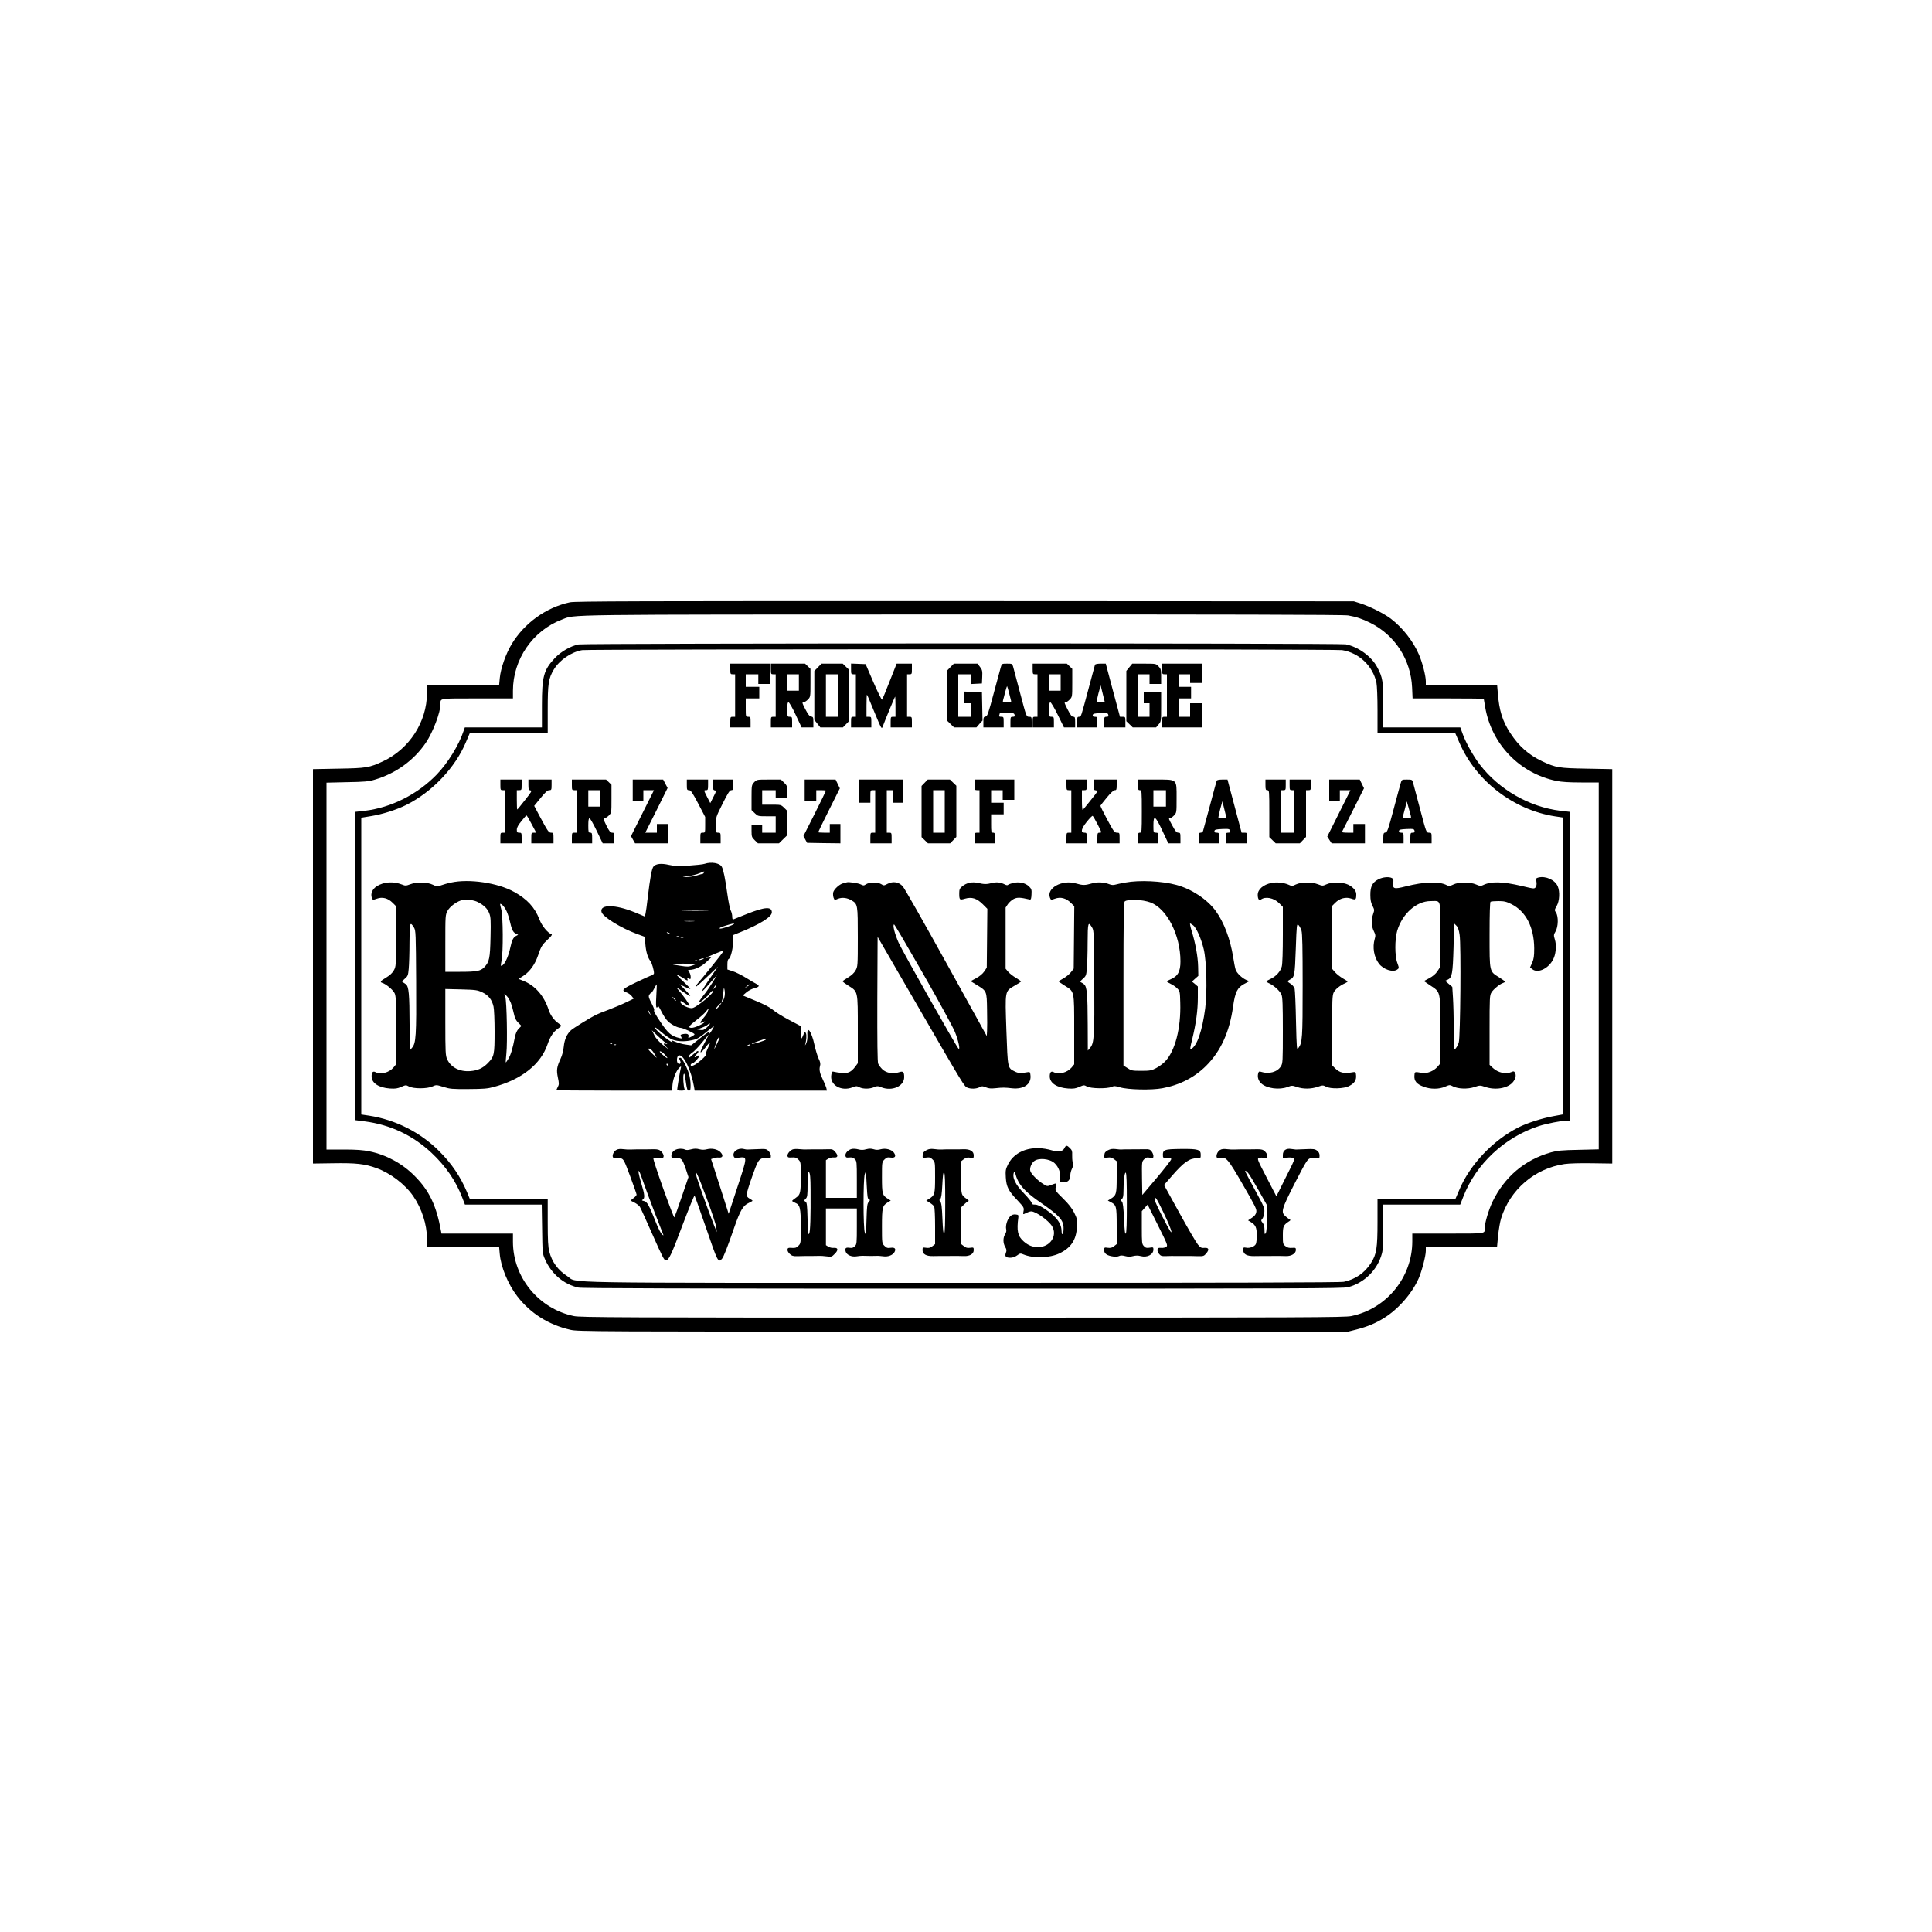 <?xml version="1.0" encoding="UTF-8" standalone="yes"?>
<svg version="1.0" xmlns="http://www.w3.org/2000/svg" width="2000" height="2000" viewBox="0 0 2000 2000" preserveAspectRatio="xMidYMid meet">
  <g transform="translate(0,2000) scale(0.1,-0.1)" fill="#000000" stroke="none">
    <path d="M5900 13765 c-247 -53 -472 -215 -604 -434 -60 -99 -113 -252 -122
-348 l-7 -73 -373 0 -374 0 0 -87 c-1 -295 -182 -576 -455 -704 -142 -66 -171
-71 -462 -76 l-263 -5 0 -2041 0 -2042 207 3 c238 4 329 -6 450 -50 145 -52
298 -169 382 -292 87 -126 141 -293 141 -438 l0 -88 374 0 373 0 6 -67 c11
-137 86 -318 181 -441 137 -178 324 -296 551 -348 77 -18 219 -19 4065 -19
l3985 0 87 22 c115 30 195 63 287 120 146 91 288 253 357 409 32 73 74 233 74
285 l0 39 368 0 369 0 11 118 c7 64 20 144 31 178 91 298 348 519 657 564 47
7 163 10 287 8 l207 -3 0 2042 0 2041 -262 5 c-292 5 -322 10 -463 76 -141 67
-242 156 -331 293 -80 122 -115 232 -129 416 l-7 82 -369 0 -369 0 0 38 c0 54
-35 192 -70 273 -59 140 -171 282 -293 375 -72 54 -212 124 -312 157 l-70 22
-4025 2 c-3403 1 -4035 -1 -4090 -12z m8056 -136 c83 -14 148 -36 228 -76 256
-127 421 -381 434 -670 l5 -113 368 0 c203 0 369 -2 369 -4 0 -2 7 -42 15 -89
67 -383 357 -683 737 -761 54 -11 132 -16 258 -16 l180 0 0 -1899 0 -1899
-207 -5 c-174 -3 -221 -8 -287 -26 -272 -76 -482 -254 -607 -514 -39 -83 -79
-217 -79 -268 0 -63 23 -59 -381 -59 l-369 0 0 -80 c0 -372 -266 -699 -632
-774 -70 -14 -455 -16 -4023 -16 -3561 0 -3953 2 -4023 16 -365 75 -632 400
-632 770 l0 84 -370 0 -370 0 -4 23 c-49 269 -122 422 -275 575 -127 128 -292
217 -465 253 -69 14 -134 19 -268 19 l-178 0 0 1899 0 1899 213 5 c181 3 223
7 287 26 218 65 404 199 529 383 73 109 151 314 151 399 0 63 -23 59 381 59
l369 0 0 80 c0 324 205 622 506 736 147 55 -108 52 4140 53 2715 1 3959 -2
4000 -10z"/>
    <path d="M5990 13329 c-83 -16 -183 -74 -247 -142 -115 -123 -133 -189 -133
-489 l0 -228 -399 0 -399 0 -13 -37 c-47 -144 -165 -335 -281 -454 -198 -203
-468 -339 -740 -372 l-98 -11 0 -1596 0 -1596 93 -12 c266 -34 500 -144 695
-327 147 -138 251 -290 317 -462 l28 -73 398 0 397 0 4 -252 c3 -243 4 -255
28 -310 66 -154 196 -264 348 -297 39 -8 1090 -11 3980 -11 3495 0 3934 2
3987 15 170 45 306 180 351 350 10 35 14 119 14 278 l0 227 398 0 398 0 33 84
c131 337 427 614 781 729 77 25 240 57 292 57 l28 0 0 1598 0 1598 -97 11
c-321 39 -635 219 -834 478 -64 83 -143 223 -175 311 l-27 74 -398 0 -399 0 0
228 c0 251 -6 288 -63 395 -59 112 -197 212 -326 237 -67 13 -7875 12 -7941
-1z m7904 -59 c175 -28 318 -164 355 -338 6 -31 11 -152 11 -287 l0 -235 403
0 402 0 43 -99 c172 -397 561 -696 991 -762 l81 -12 0 -1537 0 -1536 -97 -18
c-114 -20 -275 -71 -365 -117 -263 -133 -503 -386 -612 -648 l-39 -91 -403 0
-404 0 0 -236 c0 -276 -10 -340 -69 -431 -65 -101 -161 -167 -279 -192 -38 -8
-1123 -11 -3948 -11 -4340 0 -3975 -6 -4091 69 -97 62 -160 148 -187 256 -12
46 -16 115 -16 302 l0 243 -403 0 -404 0 -28 68 c-69 163 -161 299 -290 427
-194 194 -452 324 -724 366 l-81 12 0 1536 0 1536 103 17 c117 19 261 65 362
115 268 134 508 386 619 652 l39 91 403 0 404 0 0 243 c0 272 8 324 63 416 59
98 181 182 294 201 71 11 7795 12 7867 0z"/>
    <path d="M7560 13075 c0 -52 1 -55 25 -55 l25 0 0 -220 0 -220 -25 0 c-24 0
-25 -3 -25 -55 l0 -55 105 0 105 0 0 55 c0 52 -1 55 -25 55 -25 0 -25 0 -25
95 l0 95 70 0 70 0 0 60 0 60 -70 0 -70 0 0 65 0 65 65 0 65 0 0 -50 0 -50 60
0 60 0 0 105 0 105 -205 0 -205 0 0 -55z"/>
    <path d="M7980 13075 c0 -52 1 -55 25 -55 l25 0 0 -220 0 -220 -25 0 c-24 0
-25 -3 -25 -55 l0 -55 110 0 110 0 0 55 c0 52 -1 55 -25 55 -24 0 -25 2 -25
75 0 55 3 75 13 75 7 0 41 -58 74 -130 l61 -130 61 0 61 0 0 54 c0 49 -2 55
-22 58 -17 2 -33 22 -61 76 -33 63 -36 72 -19 72 10 0 30 13 45 28 27 28 27
29 27 173 l0 145 -28 27 -28 27 -177 0 -177 0 0 -55z m290 -140 l0 -85 -60 0
-60 0 0 85 0 85 60 0 60 0 0 -85z"/>
    <path d="M8467 13092 l-37 -38 0 -253 0 -253 31 -39 31 -39 117 0 117 0 32 33
32 33 0 265 0 265 -33 32 -33 32 -110 0 -110 0 -37 -38z m213 -292 l0 -220
-65 0 -65 0 0 220 0 220 65 0 65 0 0 -220z"/>
    <path d="M8810 13075 c0 -52 1 -55 25 -55 l25 0 0 -220 0 -220 -25 0 c-24 0
-25 -3 -25 -55 l0 -55 105 0 105 0 0 55 c0 52 -1 55 -25 55 l-25 0 0 117 c0
64 2 114 5 111 3 -2 34 -75 69 -161 84 -202 82 -199 95 -165 26 70 123 303
127 307 2 2 4 -44 4 -102 l0 -107 -25 0 c-24 0 -25 -3 -25 -55 l0 -55 110 0
110 0 0 55 c0 52 -1 55 -25 55 l-25 0 0 220 0 220 25 0 c24 0 25 3 25 55 l0
55 -79 0 -79 0 -72 -182 c-39 -101 -75 -186 -79 -191 -4 -4 -44 77 -89 180
l-81 188 -75 3 -76 3 0 -56z"/>
    <path d="M9837 13092 l-37 -38 0 -255 0 -255 38 -37 38 -37 116 0 116 0 31 36
32 35 -3 147 -3 147 -92 3 -93 3 0 -61 0 -60 35 0 35 0 0 -70 0 -70 -65 0 -65
0 0 220 0 220 65 0 65 0 0 -50 0 -51 58 3 57 3 3 68 c3 61 0 73 -23 103 l-26
34 -122 0 -123 0 -37 -38z"/>
    <path d="M10360 13093 c-6 -21 -39 -144 -74 -273 -56 -210 -65 -235 -84 -238
-20 -3 -22 -10 -22 -58 l0 -54 105 0 105 0 0 55 c0 53 -1 55 -26 55 -20 0 -25
4 -20 16 3 9 6 18 6 20 0 2 33 4 74 4 65 0 74 -2 79 -20 4 -16 0 -20 -19 -20
-22 0 -24 -4 -24 -55 l0 -55 110 0 110 0 0 55 c0 53 -1 55 -27 55 -28 0 -28 0
-92 243 -36 133 -68 257 -73 275 -9 31 -10 32 -63 32 -54 0 -54 0 -65 -37z
m85 -263 c9 -36 18 -73 21 -82 5 -15 -2 -18 -41 -18 -44 0 -47 1 -41 23 3 12
14 50 22 85 9 34 18 61 19 60 2 -2 11 -32 20 -68z"/>
    <path d="M10690 13075 c0 -52 1 -55 25 -55 l25 0 0 -220 0 -220 -25 0 c-24 0
-25 -3 -25 -55 l0 -55 110 0 110 0 0 55 c0 52 -1 55 -25 55 -24 0 -25 2 -25
75 0 54 4 75 13 75 7 0 42 -58 77 -130 l64 -130 58 0 58 0 0 55 c0 48 -2 55
-20 55 -14 0 -29 19 -55 70 -40 78 -40 80 -22 80 7 0 25 13 40 28 27 28 27 29
27 173 l0 145 -28 27 -28 27 -177 0 -177 0 0 -55z m290 -140 l0 -85 -60 0 -60
0 0 85 0 85 60 0 60 0 0 -85z"/>
    <path d="M11335 13118 c-2 -7 -29 -107 -60 -223 -88 -329 -83 -315 -105 -315
-18 0 -20 -7 -20 -55 l0 -55 105 0 105 0 0 55 c0 52 -1 55 -26 55 -19 0 -25 5
-22 18 3 14 16 17 79 20 70 3 77 1 82 -18 4 -16 0 -20 -19 -20 -22 0 -24 -4
-24 -55 l0 -55 110 0 110 0 0 55 c0 54 -1 55 -28 55 l-28 0 -74 275 -73 275
-54 0 c-34 0 -55 -5 -58 -12z m62 -386 c-21 -2 -41 -1 -44 1 -2 3 6 43 18 89
l23 83 21 -85 21 -85 -39 -3z"/>
    <path d="M11691 13093 l-31 -38 0 -260 0 -261 33 -32 33 -32 121 0 121 0 26
31 c26 30 26 33 26 185 l0 154 -90 0 -90 0 0 -60 0 -60 30 0 30 0 0 -70 0 -70
-60 0 -60 0 0 220 0 220 60 0 60 0 0 -50 0 -50 60 0 60 0 0 77 c0 70 -2 79
-27 105 -26 28 -28 28 -149 28 l-123 0 -30 -37z"/>
    <path d="M12030 13075 c0 -52 1 -55 25 -55 l25 0 0 -220 0 -220 -25 0 c-24 0
-25 -3 -25 -55 l0 -55 205 0 205 0 0 125 0 125 -60 0 -60 0 0 -70 0 -70 -60 0
-60 0 0 95 0 95 65 0 65 0 0 60 0 60 -65 0 -65 0 0 65 0 65 60 0 60 0 0 -45 0
-45 60 0 60 0 0 100 0 100 -205 0 -205 0 0 -55z"/>
    <path d="M5180 11875 c0 -52 1 -55 25 -55 l25 0 0 -220 0 -220 -25 0 c-24 0
-25 -3 -25 -55 l0 -55 110 0 110 0 0 55 c0 52 -1 55 -25 55 -21 0 -25 5 -25
31 0 22 14 48 48 89 26 33 49 59 52 59 3 1 27 -39 53 -89 l48 -90 -25 0 c-25
0 -26 -3 -26 -55 l0 -55 115 0 115 0 0 55 c0 51 -2 55 -24 55 -26 0 -33 10
-125 181 l-51 97 66 81 c49 60 72 81 90 81 22 0 24 4 24 55 l0 55 -120 0 -120
0 0 -54 c0 -48 3 -55 21 -58 18 -3 11 -15 -56 -100 -42 -54 -78 -98 -81 -98
-2 0 -4 45 -4 100 l0 100 25 0 c24 0 25 3 25 55 l0 55 -110 0 -110 0 0 -55z"/>
    <path d="M5920 11875 c0 -52 1 -55 25 -55 l25 0 0 -220 0 -220 -25 0 c-24 0
-25 -3 -25 -55 l0 -55 105 0 105 0 0 55 c0 48 -2 55 -20 55 -18 0 -20 7 -20
75 0 54 4 75 13 74 6 0 40 -58 74 -130 l62 -129 61 0 60 0 0 55 c0 51 -2 55
-23 55 -18 0 -30 14 -60 75 -32 65 -34 75 -19 75 10 0 30 13 45 28 27 28 27
29 27 173 l0 145 -28 27 -28 27 -177 0 -177 0 0 -55z m290 -140 l0 -85 -60 0
-60 0 0 85 0 85 60 0 60 0 0 -85z"/>
    <path d="M6550 11820 l0 -110 55 0 55 0 0 55 0 55 55 0 55 0 -119 -238 -119
-238 21 -37 21 -37 173 0 173 0 0 100 0 100 -60 0 -60 0 0 -45 0 -45 -60 0
-60 0 116 231 115 232 -23 43 -23 44 -157 0 -158 0 0 -110z"/>
    <path d="M7110 11875 c0 -50 2 -55 23 -55 18 0 34 -23 95 -139 l72 -138 0 -82
c0 -80 0 -81 -25 -81 -24 0 -25 -3 -25 -55 l0 -55 105 0 105 0 0 55 c0 52 -1
55 -25 55 -25 0 -25 1 -25 80 0 79 1 82 70 220 55 110 74 140 90 140 18 0 20
7 20 55 l0 55 -105 0 -105 0 0 -54 c0 -46 3 -55 19 -58 18 -3 17 -8 -14 -68
l-32 -64 -32 62 c-37 73 -37 72 -11 72 18 0 20 7 20 55 l0 55 -110 0 -110 0 0
-55z"/>
    <path d="M7807 11902 c-26 -28 -27 -31 -27 -158 l0 -130 33 -32 c32 -31 35
-32 125 -32 l92 0 0 -85 0 -85 -70 0 -70 0 0 40 0 40 -55 0 -55 0 0 -63 c0
-58 3 -66 33 -95 l33 -32 109 0 109 0 43 42 43 42 0 126 0 126 -33 32 c-32 32
-34 32 -130 32 l-97 0 0 75 0 75 70 0 70 0 0 -40 0 -40 60 0 60 0 0 63 c0 58
-3 66 -33 95 l-33 32 -125 0 c-124 0 -125 0 -152 -28z"/>
    <path d="M8330 11820 l0 -110 60 0 60 0 0 55 0 55 50 0 c28 0 50 -2 50 -5 0
-3 -52 -110 -116 -238 l-117 -232 19 -35 19 -35 173 -3 172 -2 0 100 0 100
-55 0 -55 0 0 -45 0 -45 -60 0 c-33 0 -60 2 -60 5 0 3 50 106 112 230 l112
224 -22 46 -22 45 -160 0 -160 0 0 -110z"/>
    <path d="M8890 11810 l0 -120 60 0 60 0 0 65 c0 63 1 65 25 65 l25 0 0 -220 0
-220 -25 0 c-24 0 -25 -3 -25 -55 l0 -55 110 0 110 0 0 55 c0 52 -1 55 -25 55
l-25 0 0 220 0 220 30 0 30 0 0 -65 0 -65 55 0 55 0 0 120 0 120 -230 0 -230
0 0 -120z"/>
    <path d="M9572 11897 l-32 -33 0 -265 0 -265 33 -32 33 -32 115 0 115 0 32 33
32 33 0 265 0 265 -33 32 -33 32 -115 0 -115 0 -32 -33z m208 -297 l0 -220
-60 0 -60 0 0 220 0 220 60 0 60 0 0 -220z"/>
    <path d="M10090 11875 c0 -52 1 -55 25 -55 l25 0 0 -220 0 -220 -25 0 c-24 0
-25 -3 -25 -55 l0 -55 105 0 105 0 0 55 c0 48 -2 55 -20 55 -19 0 -20 7 -20
95 l0 95 65 0 65 0 0 60 0 60 -65 0 -65 0 0 65 0 65 60 0 60 0 0 -50 0 -50 60
0 60 0 0 105 0 105 -205 0 -205 0 0 -55z"/>
    <path d="M11040 11875 c0 -52 1 -55 25 -55 l25 0 0 -220 0 -220 -25 0 c-24 0
-25 -3 -25 -55 l0 -55 105 0 105 0 0 55 c0 52 -1 55 -25 55 -42 0 -32 42 27
115 28 35 55 62 59 59 5 -2 28 -43 52 -89 43 -84 44 -85 21 -85 -22 0 -24 -4
-24 -55 l0 -55 115 0 115 0 0 55 c0 53 -1 55 -27 55 -26 0 -35 13 -101 136
-40 75 -72 139 -70 144 2 4 31 42 66 84 39 48 70 76 82 76 18 0 20 7 20 55 l0
55 -120 0 -120 0 0 -54 c0 -51 2 -55 25 -58 24 -3 22 -7 -51 -98 -41 -52 -80
-99 -85 -104 -5 -6 -9 31 -9 97 l0 107 25 0 c24 0 25 3 25 55 l0 55 -105 0
-105 0 0 -55z"/>
    <path d="M11780 11875 c0 -48 2 -55 20 -55 19 0 20 -7 20 -220 0 -213 -1 -220
-20 -220 -18 0 -20 -7 -20 -55 l0 -55 105 0 105 0 0 55 c0 52 -1 55 -25 55
-24 0 -25 2 -25 75 0 114 19 103 93 -55 l61 -130 63 0 63 0 0 55 c0 50 -2 55
-22 55 -18 0 -31 16 -60 70 -43 78 -43 80 -25 80 7 0 25 13 40 28 27 28 27 29
27 178 0 205 12 194 -223 194 l-177 0 0 -55z m290 -140 l0 -85 -65 0 -65 0 0
85 0 85 65 0 65 0 0 -85z"/>
    <path d="M12595 11918 c-3 -7 -34 -123 -70 -258 -36 -135 -68 -253 -71 -262
-3 -10 -14 -18 -25 -18 -16 0 -19 -7 -19 -55 l0 -55 105 0 105 0 0 55 c0 52
-1 55 -26 55 -19 0 -25 5 -22 18 3 14 16 17 79 20 70 3 77 1 82 -18 4 -16 0
-20 -19 -20 -22 0 -24 -4 -24 -55 l0 -55 110 0 110 0 0 55 c0 54 -1 55 -28 55
l-29 0 -73 275 -73 275 -54 0 c-34 0 -55 -5 -58 -12z m62 -386 c-21 -2 -41 -1
-44 1 -2 3 6 43 18 89 l23 83 21 -85 21 -85 -39 -3z"/>
    <path d="M13100 11875 c0 -48 2 -55 20 -55 19 0 20 -7 20 -243 l0 -243 33 -32
33 -32 125 0 125 0 32 33 32 33 0 242 0 242 25 0 c24 0 25 3 25 55 l0 55 -110
0 -110 0 0 -55 c0 -52 1 -55 25 -55 l25 0 0 -220 0 -220 -70 0 -70 0 0 220 0
220 25 0 c24 0 25 3 25 55 l0 55 -105 0 -105 0 0 -55z"/>
    <path d="M13760 11820 l0 -110 55 0 55 0 0 55 0 55 55 0 55 0 -120 -240 -120
-240 22 -35 23 -35 173 0 172 0 0 100 0 100 -60 0 -60 0 0 -45 0 -45 -61 0
c-33 0 -59 3 -57 8 2 4 54 107 116 229 l112 223 -22 45 -22 45 -158 0 -158 0
0 -110z"/>
    <path d="M14500 11893 c-6 -21 -40 -144 -74 -273 -56 -210 -65 -235 -84 -238
-19 -3 -22 -10 -22 -58 l0 -54 105 0 105 0 0 55 c0 52 -1 55 -26 55 -19 0 -25
5 -22 18 3 14 16 17 79 20 70 3 77 1 82 -18 4 -16 0 -20 -19 -20 -22 0 -24 -4
-24 -55 l0 -55 110 0 110 0 0 55 c0 53 -1 55 -27 55 -28 0 -28 0 -92 243 -36
133 -68 257 -73 275 -9 31 -10 32 -63 32 -54 0 -54 0 -65 -37z m104 -335 c6
-28 6 -28 -40 -28 -43 0 -46 1 -40 23 3 12 14 51 23 87 l16 64 17 -59 c9 -33
20 -72 24 -87z"/>
    <path d="M7295 11058 c-16 -6 -91 -14 -165 -19 -110 -6 -148 -5 -206 8 -79 18
-132 12 -158 -16 -19 -20 -36 -116 -61 -326 -8 -71 -18 -144 -22 -161 l-8 -32
-105 44 c-200 82 -364 84 -343 3 14 -51 202 -167 371 -229 l77 -28 6 -78 c6
-77 26 -142 53 -174 13 -15 36 -94 36 -124 0 -8 -10 -18 -22 -22 -13 -3 -85
-36 -161 -72 -146 -69 -161 -85 -100 -106 17 -6 41 -23 52 -37 l21 -27 -77
-37 c-42 -21 -124 -55 -181 -77 -58 -21 -119 -46 -136 -55 -58 -29 -231 -136
-254 -157 -43 -38 -69 -97 -76 -171 -4 -42 -17 -92 -33 -125 -39 -85 -44 -116
-28 -194 13 -60 13 -72 0 -97 -8 -15 -15 -30 -15 -34 0 -3 269 -5 599 -5 l598
0 5 63 c6 65 41 151 74 178 16 13 17 12 11 -11 -7 -23 -37 -206 -37 -222 0 -5
18 -8 41 -8 32 0 40 3 36 14 -12 31 -18 132 -10 154 7 19 12 4 22 -72 12 -82
16 -96 32 -96 16 0 18 8 18 58 0 31 -7 82 -16 112 -20 71 -72 170 -89 170 -17
0 -17 -5 -3 -32 14 -26 -9 -45 -26 -21 -14 19 -7 70 10 77 49 18 129 -147 160
-326 l6 -38 685 0 684 0 -6 28 c-4 15 -19 52 -34 82 -34 69 -42 107 -31 145 6
23 3 40 -14 75 -12 25 -32 90 -44 145 -29 136 -79 207 -73 102 2 -34 -2 -66
-12 -88 -9 -19 -14 -25 -11 -14 13 45 17 104 7 121 -9 16 -12 14 -26 -19 -8
-20 -16 -37 -18 -37 -2 0 -3 28 -3 62 l0 63 -125 66 c-69 36 -145 84 -170 106
-31 26 -88 56 -178 93 l-133 55 36 31 c20 18 56 37 80 43 55 14 63 26 28 44
-16 8 -66 37 -112 66 -46 28 -108 59 -138 68 l-53 17 0 52 c0 35 5 54 14 57
21 8 49 128 44 190 l-4 55 80 32 c205 83 326 159 326 205 0 62 -70 58 -255
-15 -71 -28 -136 -54 -142 -57 -9 -3 -13 5 -13 28 0 19 -7 47 -15 63 -9 16
-25 95 -36 175 -22 159 -40 246 -57 278 -21 39 -110 54 -177 31z m-7 -90 c-3
-7 -9 -13 -14 -14 -5 0 -33 -8 -63 -17 -30 -9 -77 -16 -105 -16 -51 2 -51 2
14 9 36 4 88 17 115 28 61 25 58 25 53 10z m25 -395 c-62 -2 -165 -2 -230 0
-65 1 -14 3 112 3 127 0 180 -2 118 -3z m-130 -110 c-23 -2 -64 -2 -90 0 -26
2 -7 3 42 3 50 0 71 -1 48 -3z m415 -28 c-15 -15 -131 -53 -146 -48 -11 5 7
14 53 29 70 22 103 29 93 19z m-668 -95 c8 -5 11 -10 5 -10 -5 0 -17 5 -25 10
-8 5 -10 10 -5 10 6 0 17 -5 25 -10z m97 -36 c-3 -3 -12 -4 -19 -1 -8 3 -5 6
6 6 11 1 17 -2 13 -5z m46 -11 c-7 -2 -19 -2 -25 0 -7 3 -2 5 12 5 14 0 19 -2
13 -5z m407 -153 c-8 -16 -207 -263 -268 -333 -8 -9 -13 -19 -10 -22 3 -3 56
43 117 102 l113 107 -81 -119 c-45 -65 -81 -123 -81 -129 1 -11 12 0 103 104
l49 55 -47 -77 c-26 -42 -69 -104 -97 -138 -27 -34 -47 -64 -44 -67 8 -8 91
62 116 97 12 17 26 27 32 24 21 -13 -161 -166 -213 -179 -36 -9 -125 36 -125
62 0 17 6 15 45 -15 25 -19 47 -29 49 -23 3 10 -64 106 -117 165 -29 33 -20
28 58 -26 30 -21 59 -38 65 -38 6 0 -16 27 -49 61 l-60 61 53 -27 c30 -14 56
-24 58 -22 3 3 -32 39 -78 82 -64 59 -75 73 -48 60 19 -10 47 -26 62 -36 32
-23 42 -24 34 -4 -4 13 -2 14 14 5 18 -9 20 -7 20 17 0 16 -7 39 -16 51 -14
20 -14 22 4 22 53 0 123 33 174 81 l53 50 -35 -5 c-19 -2 -30 -3 -25 0 42 19
172 72 178 73 4 1 3 -8 -3 -19z m-205 -70 c-11 -5 -27 -9 -35 -9 -9 0 -8 4 5
9 11 5 27 9 35 9 9 0 8 -4 -5 -9z m-58 -16 c-3 -3 -12 -4 -19 -1 -8 3 -5 6 6
6 11 1 17 -2 13 -5z m-62 -35 l50 0 -40 -15 c-33 -12 -52 -13 -120 -2 l-80 13
50 6 c28 3 59 5 70 3 11 -2 43 -4 70 -5z m-361 -329 c-5 -87 -4 -120 5 -120 6
0 11 7 11 16 0 9 16 -15 36 -55 19 -39 49 -85 67 -102 34 -34 100 -68 132 -69
25 0 145 -56 145 -67 0 -4 -16 -16 -34 -25 -32 -16 -33 -16 -29 2 6 24 -12 33
-53 26 -31 -6 -33 -9 -23 -28 10 -19 9 -20 -17 -14 -84 20 -117 48 -196 165
-46 68 -74 118 -67 121 6 4 -4 32 -26 74 -28 53 -33 71 -25 86 6 11 14 20 19
20 5 0 19 20 32 45 13 25 25 45 27 45 2 0 0 -54 -4 -120z m616 101 c-5 -11
-15 -23 -21 -27 -6 -3 -3 5 6 20 20 30 30 35 15 7z m350 15 c0 -2 -12 -11 -27
-20 l-28 -17 24 20 c23 21 31 25 31 17z m-261 -128 c-5 -20 -15 -40 -21 -44
-8 -5 -9 -2 -3 12 5 10 11 46 13 79 5 56 6 58 13 25 4 -20 4 -51 -2 -72z
m-514 -18 c10 -11 16 -20 13 -20 -3 0 -13 9 -23 20 -10 11 -16 20 -13 20 3 0
13 -9 23 -20z m463 -72 c-14 -18 -31 -34 -39 -36 -8 -3 2 12 20 32 43 45 52
47 19 4z m-115 -40 c-4 -7 -8 -19 -9 -26 -2 -8 -21 -36 -44 -63 -40 -48 -40
-60 2 -38 15 8 19 8 13 0 -12 -20 -103 -61 -134 -61 -44 0 -32 19 52 83 40 31
82 69 95 86 22 30 41 44 25 19z m-604 -38 c11 -24 11 -24 -3 -6 -9 11 -16 24
-16 30 0 12 5 7 19 -24z m590 -144 c-29 -27 -41 -32 -69 -28 l-33 5 48 18 c27
10 56 25 64 34 8 8 17 12 20 9 3 -3 -10 -20 -30 -38z m-352 -130 c57 -19 129
-20 205 -2 45 10 73 26 137 80 45 37 81 64 81 60 0 -9 -41 -74 -46 -74 -3 0
-2 5 1 10 16 26 -22 4 -102 -61 l-88 -70 -50 7 c-45 6 -85 17 -140 40 -18 7
-19 6 -5 -11 19 -24 -72 38 -123 83 -81 74 -80 95 1 25 51 -44 100 -77 129
-87z m-77 -30 c24 -17 24 -17 3 -11 -34 10 -28 -5 20 -48 23 -21 7 -10 -36 24
-57 46 -86 77 -104 114 l-25 50 58 -56 c33 -31 70 -64 84 -73z m404 -1 c-25
-47 -44 -90 -42 -97 3 -7 24 14 48 45 23 32 45 55 48 53 3 -3 -7 -29 -21 -58
-16 -33 -22 -55 -16 -59 14 -8 -95 -105 -132 -118 -23 -8 -29 -7 -29 5 0 7 6
14 14 14 16 0 76 65 76 81 0 7 -11 4 -25 -5 -30 -20 -33 -7 -5 19 21 19 26 35
12 35 -5 0 -27 -17 -50 -38 -33 -31 -42 -35 -42 -21 0 11 16 29 35 41 19 13
65 60 102 106 37 45 68 82 70 82 1 0 -19 -38 -43 -85z m156 51 c0 -2 -14 -32
-31 -67 -32 -68 -32 -66 -5 19 10 28 22 52 27 52 5 0 9 -2 9 -4z m478 -17 c-4
-11 -139 -52 -146 -44 -2 2 29 14 70 28 40 13 75 25 76 26 2 0 2 -4 0 -10z
m-1591 -45 c-3 -3 -12 -4 -19 -1 -8 3 -5 6 6 6 11 1 17 -2 13 -5z m40 -10 c-3
-3 -12 -4 -19 -1 -8 3 -5 6 6 6 11 1 17 -2 13 -5z m1383 -4 c-8 -5 -19 -10
-25 -10 -5 0 -3 5 5 10 8 5 20 10 25 10 6 0 3 -5 -5 -10z m-989 -83 c16 -26
28 -47 26 -47 -1 0 -24 22 -50 48 -40 40 -44 48 -27 47 14 -1 32 -18 51 -48z
m112 -15 c42 -46 30 -47 -22 -2 -30 26 -38 38 -26 37 11 -1 32 -17 48 -35z
m32 -102 c3 -5 1 -10 -4 -10 -6 0 -11 5 -11 10 0 6 2 10 4 10 3 0 8 -4 11 -10z"/>
    <path d="M14270 10898 c-63 -32 -85 -75 -84 -163 0 -51 6 -81 22 -112 20 -39
21 -44 7 -84 -21 -59 -19 -125 6 -177 19 -38 20 -49 10 -82 -25 -86 -8 -188
44 -256 47 -61 146 -93 190 -60 19 14 19 15 0 68 -27 71 -27 245 -1 333 53
177 199 307 346 307 111 0 101 36 98 -351 l-3 -337 -26 -40 c-17 -25 -47 -51
-83 -70 l-56 -30 66 -45 c108 -71 104 -55 104 -461 l0 -347 -30 -35 c-39 -44
-107 -71 -157 -63 -83 14 -78 15 -81 -29 -4 -54 23 -87 94 -113 72 -28 160
-28 224 0 46 20 49 20 81 3 53 -27 153 -30 222 -7 56 19 58 19 110 2 105 -37
231 -16 286 46 31 36 40 76 22 104 -8 12 -14 13 -36 3 -56 -25 -137 -7 -190
42 l-35 33 0 359 c0 339 1 361 20 391 20 33 87 88 121 98 10 4 19 9 19 13 -1
4 -28 24 -60 44 -103 64 -100 50 -100 440 0 224 4 339 10 343 6 4 43 7 81 7
59 0 82 -5 134 -31 150 -74 235 -238 237 -457 0 -83 -4 -110 -21 -150 l-22
-49 22 -17 c63 -52 187 15 227 123 20 52 24 133 8 182 -14 46 -13 50 7 85 28
48 31 154 5 194 -17 26 -17 28 7 70 29 50 34 147 11 202 -28 67 -124 111 -201
92 -24 -6 -26 -10 -20 -44 4 -24 1 -43 -8 -56 -13 -18 -17 -18 -143 12 -201
47 -319 50 -402 9 -23 -11 -33 -10 -72 7 -63 27 -180 27 -236 -1 -36 -17 -45
-18 -66 -7 -79 42 -232 37 -426 -12 -121 -31 -138 -26 -129 38 4 30 1 40 -13
48 -31 17 -94 11 -140 -12z m840 -576 c16 -100 8 -1062 -9 -1114 -6 -20 -20
-47 -31 -60 -19 -23 -19 -22 -20 197 -1 121 -5 269 -9 329 l-7 110 -37 31 -37
32 26 11 c46 22 53 61 61 332 l6 251 23 -23 c17 -17 26 -43 34 -96z"/>
    <path d="M4670 10864 c-35 -7 -82 -21 -104 -29 -37 -15 -41 -15 -85 6 -60 29
-167 31 -234 5 -43 -16 -51 -17 -85 -3 -89 35 -188 29 -261 -17 -46 -29 -67
-78 -52 -119 10 -25 10 -25 53 -10 57 21 115 5 163 -43 l35 -35 0 -312 c0
-305 -1 -313 -23 -352 -14 -26 -42 -52 -77 -73 -62 -37 -70 -48 -42 -57 35
-10 102 -65 122 -98 19 -30 20 -52 20 -389 l0 -356 -27 -33 c-45 -53 -133 -76
-185 -48 -28 15 -42 -2 -41 -47 2 -67 75 -114 189 -122 57 -4 80 0 118 17 46
20 49 20 79 4 46 -25 188 -25 243 0 40 18 42 18 115 -5 67 -21 92 -23 259 -22
155 1 197 4 262 22 291 79 487 236 557 444 25 75 61 129 107 160 19 13 34 26
34 29 0 4 -15 17 -33 29 -41 28 -80 83 -97 135 -47 146 -141 254 -264 302
l-47 19 54 36 c64 43 116 117 147 208 31 92 42 110 101 165 34 31 48 50 39 53
-40 14 -100 87 -125 152 -48 126 -127 212 -265 288 -167 93 -464 137 -650 96z
m278 -203 c62 -32 99 -68 117 -116 15 -38 17 -73 13 -247 -5 -220 -12 -255
-65 -311 -38 -39 -79 -47 -250 -47 l-153 0 0 293 c0 288 0 295 23 338 24 46
103 103 156 112 47 9 119 -1 159 -22z m286 -74 c14 -23 32 -74 41 -112 22 -97
34 -124 63 -139 l26 -13 -22 -12 c-29 -15 -43 -44 -59 -119 -16 -77 -48 -155
-74 -178 -26 -24 -29 -17 -17 41 18 84 16 459 -3 532 -16 60 -15 62 2 52 10
-5 30 -29 43 -52z m-948 -190 c18 -30 19 -57 22 -557 3 -568 -1 -640 -44 -688
l-23 -27 -1 265 c-1 323 -8 396 -38 421 -12 9 -28 20 -35 22 -7 3 1 16 22 34
32 27 36 36 42 104 4 41 8 163 8 271 1 211 5 224 47 155z m706 -669 c64 -30
101 -76 117 -148 6 -25 11 -141 11 -258 0 -239 -4 -259 -68 -325 -53 -55 -106
-79 -185 -85 -110 -8 -200 39 -238 123 -17 36 -19 72 -19 384 l0 343 163 -4
c149 -4 167 -6 219 -30z m297 -112 c10 -28 24 -78 31 -111 9 -44 21 -68 45
-92 l33 -33 -28 -28 c-19 -20 -31 -46 -40 -88 -23 -119 -41 -179 -66 -222 -14
-24 -27 -42 -28 -40 -2 2 1 44 6 93 12 110 4 537 -11 584 l-10 34 24 -23 c14
-13 33 -46 44 -74z"/>
    <path d="M11650 10864 c-41 -7 -88 -17 -105 -22 -19 -6 -41 -4 -60 4 -56 22
-126 26 -185 8 -69 -20 -91 -20 -164 1 -142 41 -305 -49 -267 -148 10 -25 10
-25 53 -10 57 21 115 5 163 -43 l36 -35 -3 -323 -3 -323 -28 -36 c-15 -20 -50
-49 -77 -64 -28 -15 -50 -30 -50 -33 1 -3 28 -22 60 -42 104 -65 100 -47 100
-460 l0 -356 -27 -33 c-45 -53 -133 -76 -185 -48 -28 15 -42 -2 -41 -47 2 -67
75 -114 189 -122 57 -4 80 0 118 17 46 20 49 20 79 3 40 -21 205 -24 253 -4
27 12 39 11 85 -3 83 -26 329 -32 444 -10 178 33 331 112 452 233 151 152 241
349 278 614 21 148 44 194 114 232 l54 29 -30 12 c-45 19 -101 72 -112 108 -6
18 -17 75 -25 127 -30 189 -96 364 -182 481 -87 119 -249 226 -405 268 -149
41 -385 52 -529 25z m259 -206 c171 -64 311 -338 311 -610 0 -107 -28 -156
-107 -188 -18 -7 -33 -16 -33 -20 0 -4 18 -15 39 -25 22 -9 52 -31 68 -47 27
-28 28 -33 31 -149 8 -264 -54 -500 -157 -607 -22 -23 -64 -54 -93 -69 -48
-25 -63 -28 -154 -28 -93 0 -103 2 -142 28 l-42 27 0 844 c0 667 3 846 13 854
32 27 181 21 266 -10z m-603 -261 c18 -30 19 -57 22 -557 3 -568 -1 -640 -44
-688 l-23 -27 -1 265 c-1 323 -8 396 -38 421 -12 9 -28 20 -35 22 -7 3 1 16
22 34 32 27 36 36 42 104 4 41 8 163 8 271 1 211 5 224 47 155z m1046 24 c34
-27 84 -141 109 -247 30 -128 37 -442 15 -614 -31 -233 -84 -387 -146 -420
-13 -7 -11 12 12 103 39 161 58 298 58 430 l0 115 -30 26 -31 25 33 30 33 29
-2 95 c-2 101 -28 245 -67 370 -13 42 -20 77 -16 77 4 0 18 -9 32 -19z"/>
    <path d="M8765 10866 c-5 -3 -22 -7 -37 -10 -38 -9 -95 -61 -103 -95 -3 -15
-1 -39 4 -54 10 -26 11 -26 46 -11 43 17 95 11 143 -18 61 -37 62 -45 62 -380
0 -296 -1 -304 -23 -343 -14 -26 -42 -52 -77 -73 -30 -18 -56 -36 -57 -40 -1
-4 25 -24 57 -44 103 -65 100 -48 100 -454 l0 -350 -25 -34 c-42 -57 -77 -74
-143 -67 -31 3 -67 9 -78 12 -18 6 -22 2 -28 -30 -20 -106 102 -178 222 -130
34 14 41 14 68 0 37 -19 105 -19 151 0 33 14 41 14 75 0 112 -45 238 10 238
104 0 56 -11 66 -55 51 -62 -20 -130 -8 -170 30 -18 18 -39 44 -44 59 -8 18
-10 226 -9 670 l3 643 419 -723 c479 -827 478 -826 512 -839 37 -14 91 -12
124 5 25 13 33 13 66 -1 28 -12 54 -14 99 -9 75 8 95 8 173 -1 118 -12 196 41
190 128 -3 37 -6 42 -23 40 -78 -14 -104 -13 -142 7 -72 36 -71 29 -85 425
-14 420 -17 402 86 463 36 21 66 40 66 43 0 3 -24 20 -54 38 -30 18 -66 46
-80 63 l-26 31 0 316 0 317 24 36 c14 20 42 44 62 54 37 17 65 16 164 -7 12
-2 16 9 18 52 3 50 0 58 -26 84 -39 37 -102 50 -164 36 -26 -7 -51 -16 -54
-21 -3 -5 -17 -3 -32 5 -45 23 -86 27 -133 15 -55 -14 -81 -14 -144 1 -62 14
-119 2 -165 -36 -25 -21 -30 -33 -30 -69 0 -72 3 -75 60 -58 70 20 121 4 183
-57 l48 -48 -3 -304 -3 -305 -26 -39 c-17 -25 -48 -51 -84 -70 l-57 -31 58
-36 c110 -66 109 -63 112 -260 2 -95 2 -194 0 -222 l-3 -50 -420 759 c-231
417 -433 773 -450 791 -41 45 -100 55 -156 26 -38 -20 -41 -20 -66 -4 -34 22
-123 22 -158 -1 -22 -15 -28 -15 -53 -2 -27 14 -128 29 -147 22z m794 -951
c162 -283 309 -553 327 -599 35 -85 57 -190 36 -171 -22 21 -578 1005 -619
1095 -41 92 -66 190 -47 190 5 0 141 -232 303 -515z"/>
    <path d="M13163 10860 c-87 -18 -143 -67 -143 -124 0 -41 14 -63 32 -49 46 36
134 19 190 -37 l38 -38 0 -286 c0 -176 -4 -304 -11 -331 -13 -51 -61 -104
-119 -130 -22 -10 -40 -21 -40 -25 0 -3 15 -14 34 -22 49 -24 107 -78 122
-115 11 -25 14 -109 14 -370 0 -322 -1 -340 -20 -371 -37 -60 -124 -84 -207
-57 -18 6 -23 3 -29 -19 -9 -37 3 -74 32 -101 57 -53 187 -70 274 -37 42 16
47 16 95 0 65 -23 146 -22 215 1 51 18 56 18 85 3 48 -27 188 -23 242 6 55 29
75 60 71 109 -2 32 -6 37 -23 35 -103 -18 -146 -9 -195 40 l-30 30 0 360 c0
307 2 365 16 393 15 33 63 72 117 96 15 7 27 15 27 18 0 3 -22 18 -49 33 -27
16 -63 44 -80 63 l-31 36 0 325 0 326 33 33 c46 46 108 62 164 43 48 -17 53
-13 53 47 0 39 -46 86 -105 105 -58 19 -154 18 -202 -4 -40 -18 -43 -18 -90 0
-64 25 -174 24 -228 -2 -38 -18 -42 -19 -75 -3 -45 21 -124 30 -177 19z m310
-494 c9 -31 12 -176 12 -566 0 -548 -3 -595 -44 -649 -17 -23 -18 -14 -25 280
-3 167 -10 318 -14 334 -5 17 -22 39 -40 50 -38 24 -39 28 -9 44 48 25 51 41
61 319 9 255 10 262 28 246 10 -10 24 -36 31 -58z"/>
    <path d="M11018 8113 c-16 -33 -61 -41 -123 -23 -204 62 -388 3 -461 -146 -24
-48 -26 -63 -22 -132 6 -98 27 -140 120 -237 66 -71 70 -77 64 -110 -8 -40 -8
-40 30 -20 16 8 38 15 49 15 47 0 180 -94 216 -154 59 -97 -20 -216 -144 -216
-58 0 -102 17 -150 59 -62 55 -74 108 -55 251 3 22 -1 25 -29 28 -24 2 -39 -3
-57 -21 -29 -29 -49 -96 -40 -132 4 -16 0 -35 -11 -52 -23 -34 -23 -92 1 -132
15 -25 16 -36 7 -60 -14 -37 -1 -51 47 -51 22 0 48 9 69 24 30 23 35 23 66 10
102 -42 267 -38 370 10 121 57 177 141 183 274 4 77 2 88 -28 148 -22 45 -56
89 -115 147 -83 82 -84 83 -75 120 9 43 10 42 -47 21 -41 -16 -43 -16 -80 7
-61 37 -131 108 -138 139 -7 30 12 77 39 99 46 38 162 27 213 -20 42 -39 65
-102 57 -154 l-6 -45 40 0 c48 0 72 26 72 76 0 17 7 45 16 63 12 23 14 42 8
69 -4 20 -6 56 -5 79 2 34 -2 47 -23 68 -32 32 -42 32 -58 -2z m-464 -364 c41
-62 105 -120 214 -195 202 -140 242 -184 242 -270 0 -29 -4 -56 -10 -59 -6 -4
-10 6 -10 22 0 86 -49 154 -166 233 -54 36 -85 50 -110 50 -25 0 -34 4 -34 17
0 9 -34 51 -75 94 -95 97 -130 169 -108 225 4 12 10 4 18 -29 6 -25 24 -65 39
-88z"/>
    <path d="M6379 8095 c-27 -15 -45 -57 -33 -76 3 -6 16 -8 29 -5 12 3 36 1 53
-5 28 -9 35 -23 96 -187 36 -97 66 -182 66 -189 0 -6 -14 -23 -32 -36 l-31
-25 41 -21 c23 -12 48 -31 56 -44 8 -12 67 -143 132 -290 102 -231 121 -267
138 -265 31 5 55 56 177 380 62 164 116 295 119 291 4 -5 58 -158 121 -340
118 -346 124 -357 162 -315 18 19 58 122 131 334 58 166 89 219 145 244 22 11
41 21 41 24 0 3 -14 13 -30 22 -22 12 -30 24 -30 45 0 15 26 99 57 186 49 138
61 162 88 179 22 13 40 17 68 12 35 -5 37 -4 37 21 0 14 -11 37 -24 49 -22 23
-29 24 -117 20 -52 -2 -98 -4 -104 -4 -5 0 -22 2 -37 6 -59 14 -118 -29 -103
-75 5 -17 12 -19 53 -15 91 11 91 15 -13 -301 l-92 -280 -62 195 c-34 107 -75
235 -91 283 l-29 88 25 9 c14 6 39 9 57 7 41 -3 47 24 14 57 -30 30 -89 42
-139 29 -26 -7 -51 -7 -78 0 -30 8 -52 8 -86 -1 -33 -9 -50 -9 -66 -1 -11 6
-39 9 -62 6 -45 -6 -76 -35 -76 -72 0 -21 4 -23 45 -22 58 2 68 -9 104 -113
l28 -85 -70 -205 c-38 -113 -73 -208 -76 -212 -4 -4 -55 130 -115 297 -60 168
-106 308 -102 313 4 4 30 6 57 5 44 -1 49 1 49 21 0 12 -11 33 -25 46 -20 19
-35 23 -77 23 -75 -1 -122 -2 -170 -1 -24 0 -56 -1 -73 -2 -16 -1 -50 1 -75 4
-31 4 -53 2 -71 -9z m289 -355 c22 -63 73 -198 112 -300 40 -102 76 -196 82
-210 9 -23 9 -24 -11 -6 -11 10 -36 59 -56 109 -75 190 -96 228 -128 234 -24
5 -26 8 -13 15 23 13 20 53 -14 163 -29 96 -40 157 -21 125 5 -8 27 -67 49
-130z m646 -140 c53 -143 99 -281 101 -307 l5 -48 -26 65 c-50 124 -173 467
-183 508 -21 96 12 26 103 -218z"/>
    <path d="M8205 8101 c-30 -13 -57 -47 -53 -68 3 -15 11 -17 45 -15 34 3 47 -1
68 -22 24 -24 25 -29 25 -164 0 -181 -4 -198 -51 -231 -21 -14 -38 -29 -39
-32 0 -4 14 -12 31 -20 51 -20 59 -55 59 -249 0 -170 0 -171 -25 -196 -21 -21
-34 -25 -68 -22 -36 3 -42 0 -45 -17 -2 -12 8 -31 23 -45 22 -21 36 -25 78
-24 60 2 99 2 160 2 23 0 53 0 67 1 14 1 48 -1 77 -5 49 -6 54 -5 83 25 41 40
37 67 -8 63 -19 -2 -44 4 -58 13 l-24 15 0 190 0 190 160 0 160 0 0 -185 c0
-175 -1 -186 -21 -206 -16 -16 -29 -20 -55 -16 -38 6 -49 -4 -40 -38 9 -35 59
-58 110 -51 22 4 51 6 64 6 61 -2 120 -2 142 -1 14 2 46 -1 71 -4 51 -8 101
11 119 44 18 34 3 50 -40 44 -32 -5 -43 -1 -64 20 -26 26 -26 26 -26 201 0
194 5 215 57 247 l34 21 -29 18 c-58 36 -62 50 -62 223 0 156 0 158 26 184 21
21 32 25 64 20 46 -6 59 13 35 49 -21 33 -86 51 -137 37 -28 -8 -50 -8 -74 0
-26 8 -47 8 -77 0 -31 -9 -53 -9 -83 -1 -22 6 -52 8 -67 4 -38 -9 -69 -43 -65
-69 3 -19 8 -22 40 -19 27 3 42 -2 57 -17 20 -20 21 -32 21 -211 l0 -190 -160
0 -160 0 0 195 0 195 24 15 c14 9 39 15 58 13 42 -4 48 19 14 58 -21 25 -31
29 -73 27 -54 -1 -93 -2 -155 -1 -24 0 -54 0 -68 -1 -14 -1 -47 0 -75 3 -27 3
-59 2 -70 -3z m186 -415 c2 -292 -3 -429 -14 -455 -10 -21 -13 5 -17 147 -4
150 -7 175 -22 183 -16 9 -16 11 2 29 18 18 20 34 20 158 1 123 2 135 15 118
12 -15 15 -56 16 -180z m593 -88 c5 -10 13 -18 19 -18 5 0 2 -9 -9 -21 -17
-18 -20 -42 -24 -188 -4 -148 -6 -162 -17 -132 -18 47 -18 550 -1 606 12 37
13 31 19 -95 3 -74 9 -143 13 -152z"/>
    <path d="M9590 8093 c-27 -14 -36 -25 -38 -50 -3 -31 -3 -31 37 -26 33 5 44 1
65 -20 26 -26 26 -28 26 -184 0 -173 -4 -187 -62 -223 l-29 -18 35 -22 c20
-12 41 -30 46 -40 6 -10 10 -101 10 -204 l0 -185 -27 -21 c-21 -17 -37 -21
-65 -17 -36 5 -38 4 -38 -24 0 -42 39 -64 110 -62 30 1 66 1 80 1 14 0 46 0
73 0 73 1 118 1 167 -1 60 -2 100 23 100 62 0 28 -2 29 -37 24 -29 -4 -45 0
-65 17 l-28 21 0 190 0 191 28 27 c15 15 34 31 42 34 12 5 10 10 -10 24 -62
45 -60 39 -60 222 l0 170 27 21 c22 17 36 20 65 16 37 -6 38 -5 38 24 0 43
-39 66 -110 63 -30 -1 -68 -2 -85 -1 -60 1 -111 0 -140 -2 -16 -1 -50 1 -75 5
-34 4 -54 2 -80 -12z m195 -548 c0 -207 -3 -308 -11 -315 -8 -8 -13 34 -18
152 -5 122 -10 166 -22 179 -12 14 -12 18 0 28 10 8 16 50 21 147 5 102 10
133 19 124 8 -8 11 -100 11 -315z"/>
    <path d="M11470 8093 c-27 -14 -36 -25 -38 -50 -3 -31 -3 -31 35 -26 29 4 44
0 66 -17 l27 -21 0 -163 c0 -177 -4 -190 -62 -226 l-30 -18 30 -16 c59 -31 62
-42 62 -247 l0 -188 -27 -21 c-21 -17 -37 -21 -65 -17 -36 5 -38 4 -38 -24 0
-19 8 -34 25 -45 32 -21 106 -30 131 -16 14 7 32 7 62 -1 30 -8 53 -8 82 0 28
7 52 7 78 0 67 -18 132 15 132 68 0 24 -2 25 -39 19 -32 -5 -42 -2 -60 17 -20
21 -21 33 -21 192 l0 169 30 34 30 34 106 -212 c100 -200 105 -213 87 -225
-10 -8 -34 -13 -53 -11 -29 2 -36 -1 -38 -18 -2 -11 6 -32 17 -45 17 -21 27
-24 78 -22 32 1 72 2 88 1 17 0 51 0 78 0 75 0 108 0 165 -2 48 -1 57 2 78 28
35 40 28 62 -18 58 -31 -3 -40 2 -68 35 -18 22 -104 169 -191 327 l-159 289
85 98 c119 137 179 179 255 179 39 0 40 1 40 35 0 55 -27 63 -207 61 -176 -2
-189 -7 -184 -78 1 -13 10 -16 44 -15 33 2 42 -1 41 -14 -1 -9 -68 -96 -150
-193 l-149 -176 -3 171 c-2 167 -2 173 20 196 19 21 29 24 61 19 34 -6 37 -4
37 18 0 13 -9 34 -19 47 -16 20 -28 24 -68 22 -52 -1 -87 -1 -160 -1 -27 0
-59 0 -73 -1 -14 -2 -45 0 -70 4 -33 4 -54 1 -80 -12z m195 -548 c0 -209 -3
-307 -11 -315 -8 -8 -13 33 -18 152 -6 120 -11 167 -22 179 -13 14 -13 18 1
29 10 8 15 31 15 70 0 110 12 212 24 200 8 -8 11 -107 11 -315z m461 -293 c4
-27 -21 13 -90 148 -74 145 -91 188 -82 199 9 11 27 -19 89 -148 43 -89 81
-179 83 -199z"/>
    <path d="M12629 8095 c-25 -14 -44 -59 -32 -78 3 -5 19 -6 37 -3 59 11 79 -12
233 -279 128 -222 144 -253 138 -282 -4 -24 -17 -41 -46 -60 l-39 -26 29 -18
c49 -30 61 -56 61 -137 0 -40 -4 -81 -10 -91 -13 -26 -65 -45 -100 -37 -28 5
-30 3 -30 -24 0 -44 37 -64 114 -63 33 1 72 1 86 1 14 0 46 0 73 0 73 1 118 1
169 -1 56 -2 103 27 103 64 0 22 -4 24 -40 21 -30 -2 -48 2 -68 18 -26 20 -27
25 -27 111 0 95 5 107 66 147 14 9 15 14 6 18 -7 3 -26 17 -42 31 -53 44 -46
71 95 347 113 219 129 245 157 255 17 6 47 8 65 5 31 -6 33 -5 33 24 0 21 -8
37 -25 50 -22 17 -37 20 -118 16 -50 -2 -96 -3 -102 -4 -5 0 -27 3 -48 6 -53
9 -87 -15 -87 -61 l0 -35 43 6 c23 3 52 2 63 -3 21 -8 18 -16 -76 -202 l-97
-195 -101 195 c-95 183 -100 194 -80 202 11 4 36 5 54 1 31 -6 34 -4 34 18 0
14 -11 35 -25 48 -20 19 -35 23 -77 23 -75 -1 -122 -2 -170 -1 -24 0 -56 -1
-73 -2 -16 -1 -50 1 -75 4 -31 4 -53 2 -71 -9z m291 -237 c12 -13 60 -93 108
-178 l87 -155 0 -135 c0 -89 -4 -142 -12 -155 -11 -17 -12 -13 -13 31 0 36 -6
59 -19 75 -18 22 -18 26 -4 41 9 10 18 40 21 66 4 46 -1 58 -97 234 -55 103
-101 189 -101 192 0 11 9 6 30 -16z"/>
  </g>
</svg>